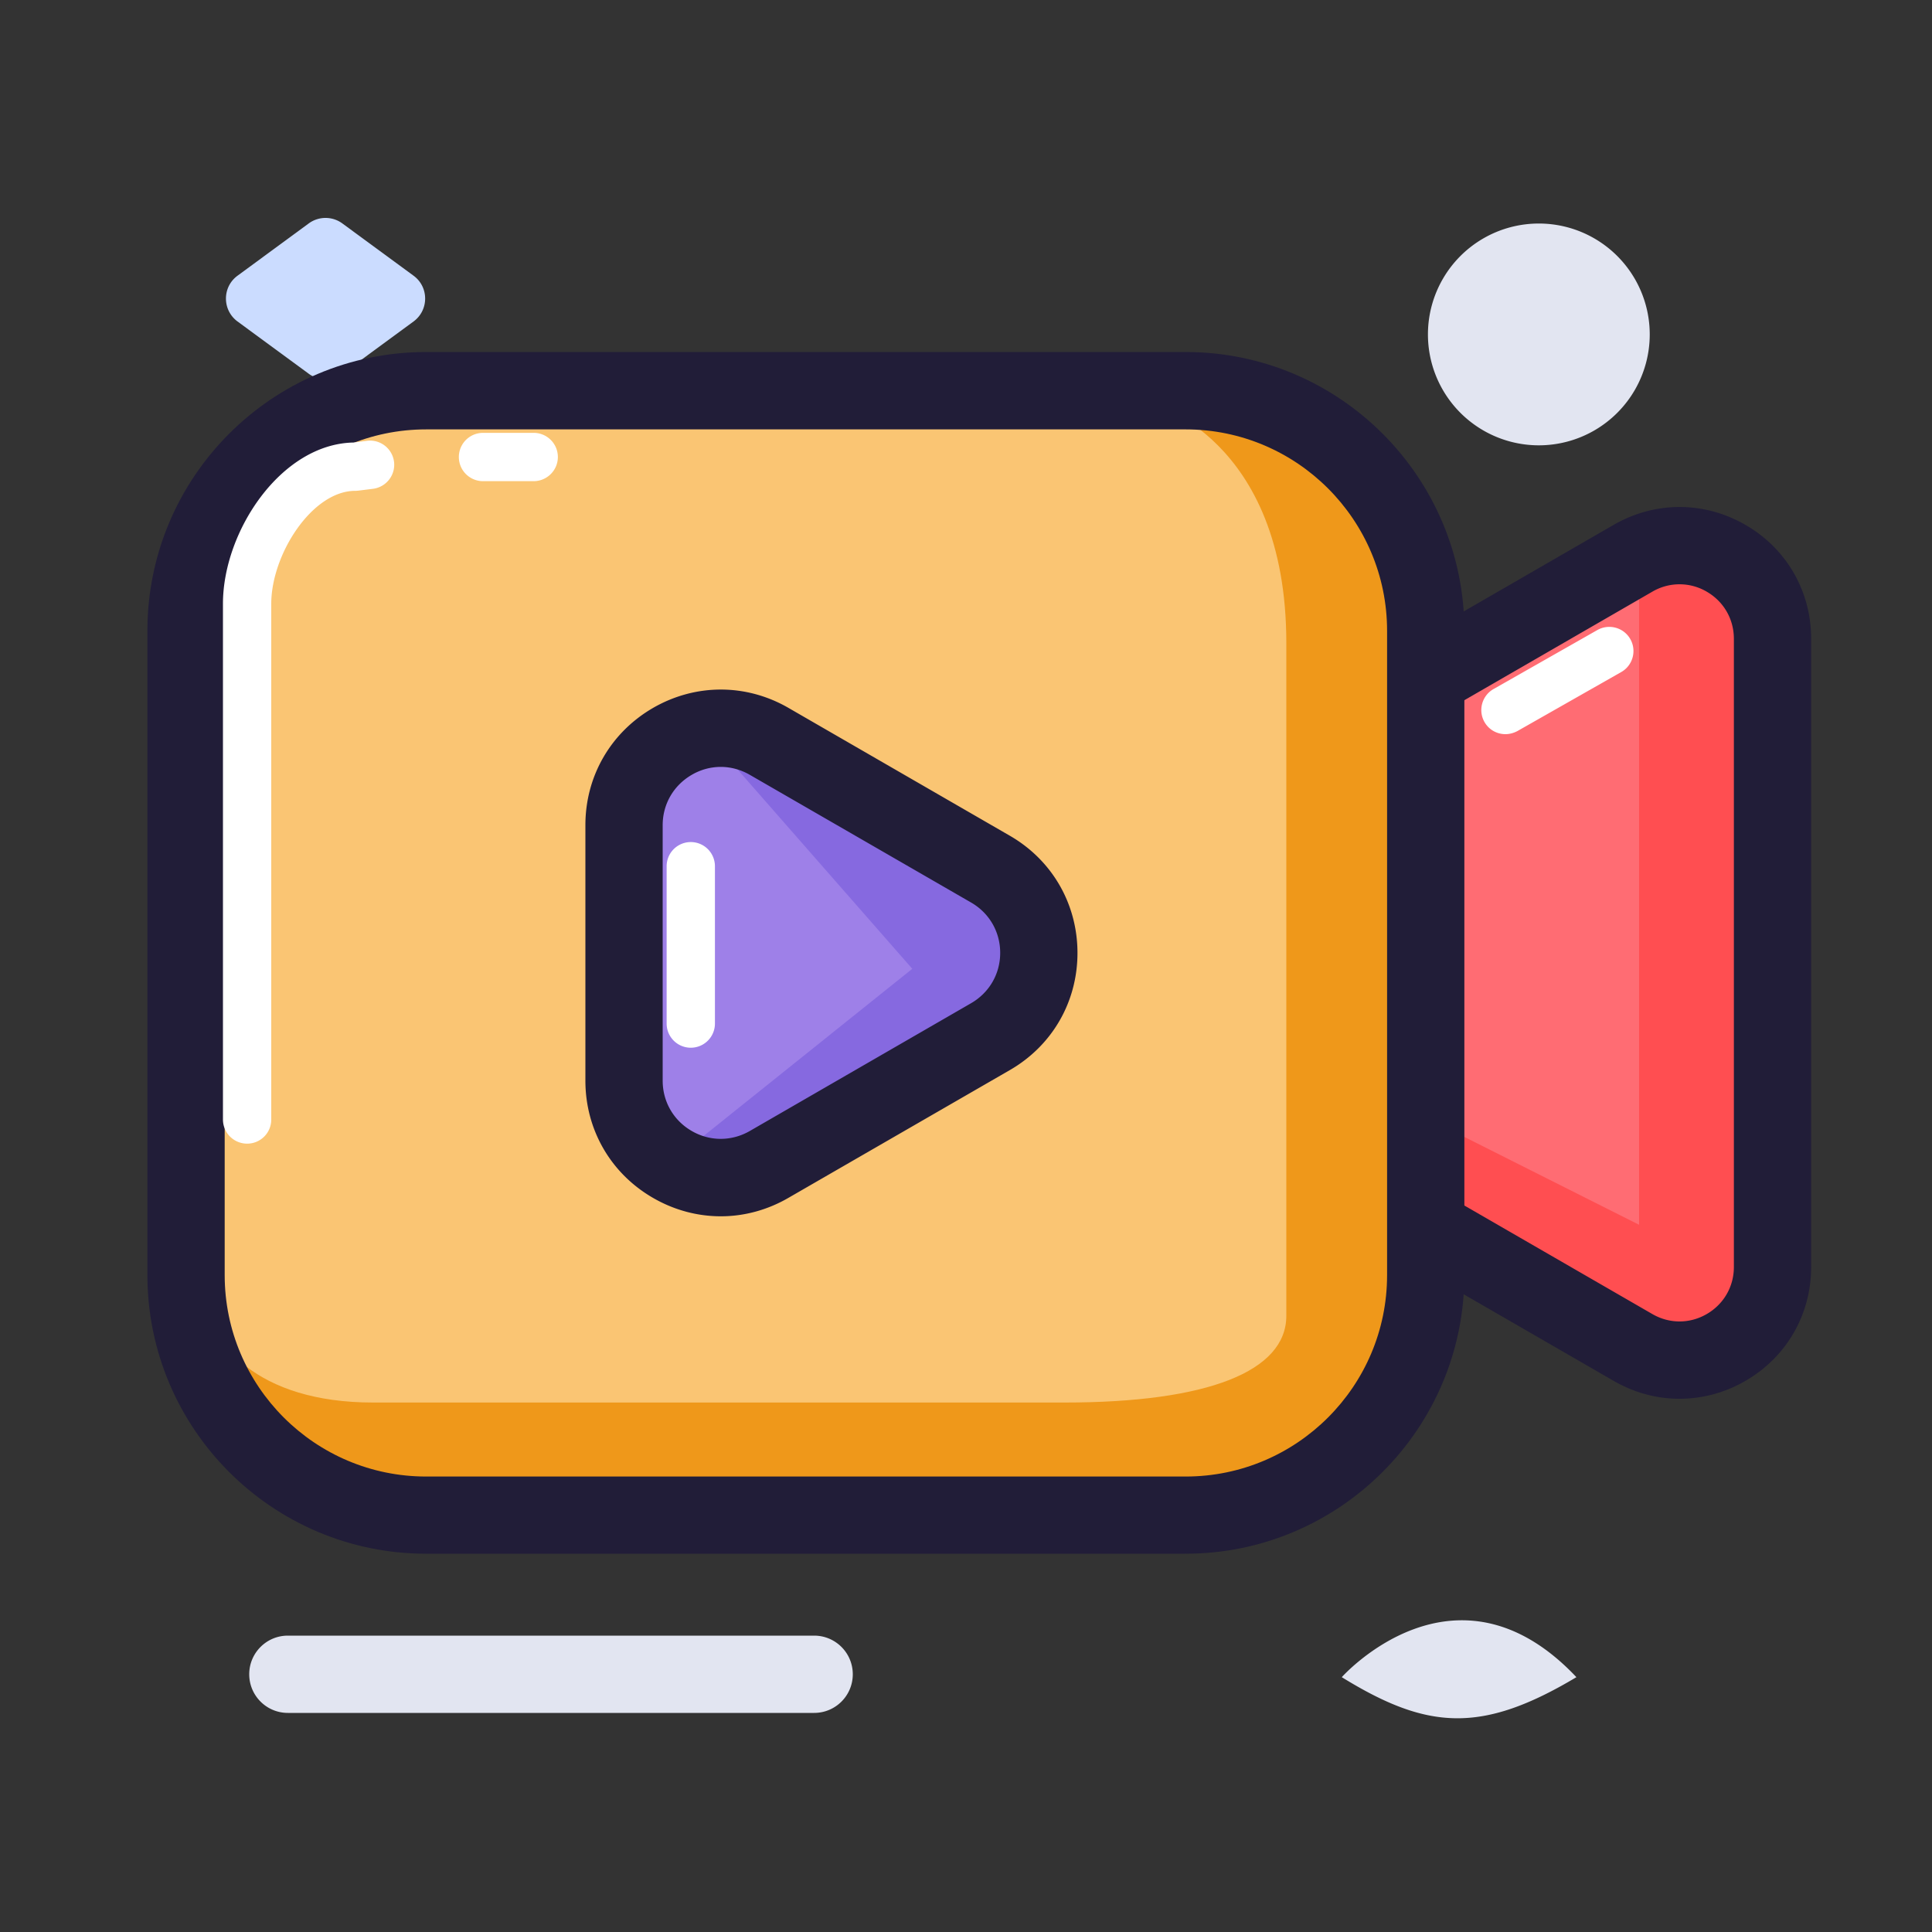 <?xml version="1.0" standalone="no"?><!DOCTYPE svg PUBLIC "-//W3C//DTD SVG 1.1//EN" "http://www.w3.org/Graphics/SVG/1.1/DTD/svg11.dtd"><svg t="1715763031098" class="icon" viewBox="0 0 1024 1024" version="1.1" xmlns="http://www.w3.org/2000/svg" p-id="7514" xmlns:xlink="http://www.w3.org/1999/xlink" width="200" height="200"><rect x="0" y="0" width="1024" height="1024" fill="#333333" stroke="none"/><path d="M219.187 146.125l-37.734-27.7a15.053 15.053 0 0 0-17.818 0l-37.734 27.7c-8.192 5.99-8.192 18.227 0 24.269l37.734 27.699c5.274 3.891 12.493 3.891 17.818 0l37.734-27.7c8.192-6.041 8.192-18.278 0-24.268z" fill="#CBDCFF" p-id="7515"></path><path d="M577.229 547.738l288.307 166.45c32.87 18.996 73.933-4.76 73.933-42.7V338.586c0-37.94-41.063-61.645-73.933-42.701L577.229 462.336c-32.87 18.995-32.87 66.458 0 85.402z" fill="#FF6C73" p-id="7516"></path><path d="M868.762 300.902v348.263l-136.448-68.608 9.062 52.019 135.68 86.682s60.314 4.505 60.314-63.335V352.87c0-18.79-9.83-84.53-68.608-51.968z" fill="#FF4E51" p-id="7517"></path><path d="M890.163 741.376c-11.98 0-23.961-3.174-34.867-9.472L566.989 565.453c-21.863-12.595-34.867-35.226-34.867-60.416s13.056-47.821 34.867-60.416L855.296 278.17c21.862-12.596 47.923-12.596 69.786 0 21.862 12.595 34.867 35.225 34.867 60.416v332.902c0 25.242-13.056 47.82-34.867 60.416a69.412 69.412 0 0 1-34.919 9.472zM587.47 530.022l288.307 166.452c9.011 5.222 19.814 5.222 28.826 0s14.387-14.541 14.387-24.935V338.586c0-10.445-5.376-19.764-14.387-24.986a28.477 28.477 0 0 0-28.826 0L587.469 480.051c-9.011 5.223-14.387 14.541-14.387 24.986s5.324 19.763 14.387 24.985z" fill="#211D38" p-id="7518"></path><path d="M628.378 803.02H225.843c-70.246 0-127.232-56.934-127.232-127.231V334.285c0-70.247 56.935-127.232 127.232-127.232H628.43c70.246 0 127.232 56.934 127.232 127.232v341.504c-0.051 70.246-56.986 127.232-127.283 127.232z" fill="#FAC573" p-id="7519"></path><path d="M609.434 213.453s72.345 18.073 72.345 127.385v356.557c0 29.389-41.472 45.978-117.606 45.978H197.786c-61.85 0-87.45-31.642-90.47-58.061-2.254 67.072 18.84 116.07 138.7 116.07h353.587c71.629 0 158.31-35.43 158.31-152.268s24.116-319.642 0-367.156c-24.115-47.41-68.607-88.115-148.48-68.505z" fill="#EF981A" p-id="7520"></path><path d="M628.378 823.5H225.843c-81.459 0-147.712-66.252-147.712-147.711V334.285c0-81.46 66.253-147.712 147.712-147.712H628.43c81.459 0 147.712 66.253 147.712 147.712v341.504C776.09 757.248 709.837 823.5 628.378 823.5zM225.843 227.585c-58.88 0-106.752 47.872-106.752 106.752V675.84c0 58.88 47.872 106.752 106.752 106.752H628.43c58.88 0 106.752-47.872 106.752-106.752V334.336c0-58.88-47.872-106.752-106.752-106.752H225.843z" fill="#211D38" p-id="7521"></path><path d="M524.954 460.646l-117.3-67.737c-34.201-19.712-76.902 4.915-76.902 44.39v135.424c0 39.475 42.7 64.154 76.902 44.39l117.3-67.737c34.201-19.66 34.201-69.018 0-88.73z" fill="#9E80E8" p-id="7522"></path><path d="M371.2 385.331l112.333 128.154-128.922 103.27 53.043 0.41 136.141-80.282s31.642-46.745-30.925-82.176-141.67-69.376-141.67-69.376z" fill="#8669E0" p-id="7523"></path><path d="M382.054 644.66c-12.339 0-24.627-3.226-35.89-9.729-22.478-12.953-35.892-36.198-35.892-62.157V437.35c0-25.958 13.414-49.152 35.891-62.156 22.477-12.954 49.306-12.954 71.731 0l117.3 67.737c22.476 12.954 35.89 36.199 35.89 62.157s-13.414 49.152-35.89 62.106l-117.3 67.686c-11.212 6.502-23.552 9.78-35.84 9.78z m0-238.183a30.492 30.492 0 0 0-15.41 4.198c-9.626 5.581-15.412 15.514-15.412 26.675v135.424c0 11.11 5.734 21.095 15.411 26.676 9.626 5.58 21.146 5.53 30.771 0l117.3-67.738c9.625-5.58 15.41-15.514 15.41-26.675 0-11.11-5.734-21.095-15.41-26.675l-117.3-67.687c-4.812-2.765-10.086-4.198-15.36-4.198z" fill="#211D38" p-id="7524"></path><path d="M130.97 606.157a12.8 12.8 0 0 1-12.8-12.8V320c0-38.4 30.822-84.787 69.273-85.453l7.066-0.921c7.065-0.87 13.414 4.096 14.336 11.11 0.87 7.014-4.096 13.414-11.11 14.336l-7.783 0.973c-0.512 0.051-1.075 0.102-1.638 0.102-22.938 0-44.544 33.741-44.544 59.904v273.357c0 7.014-5.684 12.749-12.8 12.749z m151.859-351.13H256a12.8 12.8 0 0 1 0-25.6h26.88c7.066 0 12.8 5.735 12.8 12.8s-5.786 12.8-12.851 12.8z m83.302 300.288a12.8 12.8 0 0 1-12.8-12.8V459.11a12.8 12.8 0 0 1 25.6 0v83.405a12.8 12.8 0 0 1-12.8 12.8z m431.77-166.195c-4.455 0-8.755-2.304-11.11-6.451-3.482-6.144-1.332-13.978 4.812-17.46l55.04-31.283c6.144-3.481 13.978-1.33 17.46 4.813 3.481 6.144 1.33 13.978-4.813 17.46l-55.04 31.283c-2.048 1.075-4.199 1.638-6.35 1.638z" fill="#FFFFFF" p-id="7525"></path><path d="M711.168 888.934s60.314-67.84 124.365 0c-50.483 30.157-79.104 27.904-124.365 0zM756.838 177.254a58.778 58.778 0 1 0 117.556 0 58.778 58.778 0 1 0-117.556 0zM431.514 907.878H152.576c-11.315 0-20.48-9.164-20.48-20.48s9.165-20.48 20.48-20.48h278.938c11.315 0 20.48 9.165 20.48 20.48s-9.165 20.48-20.48 20.48z" fill="#E2E5F1" p-id="7526"></path></svg>